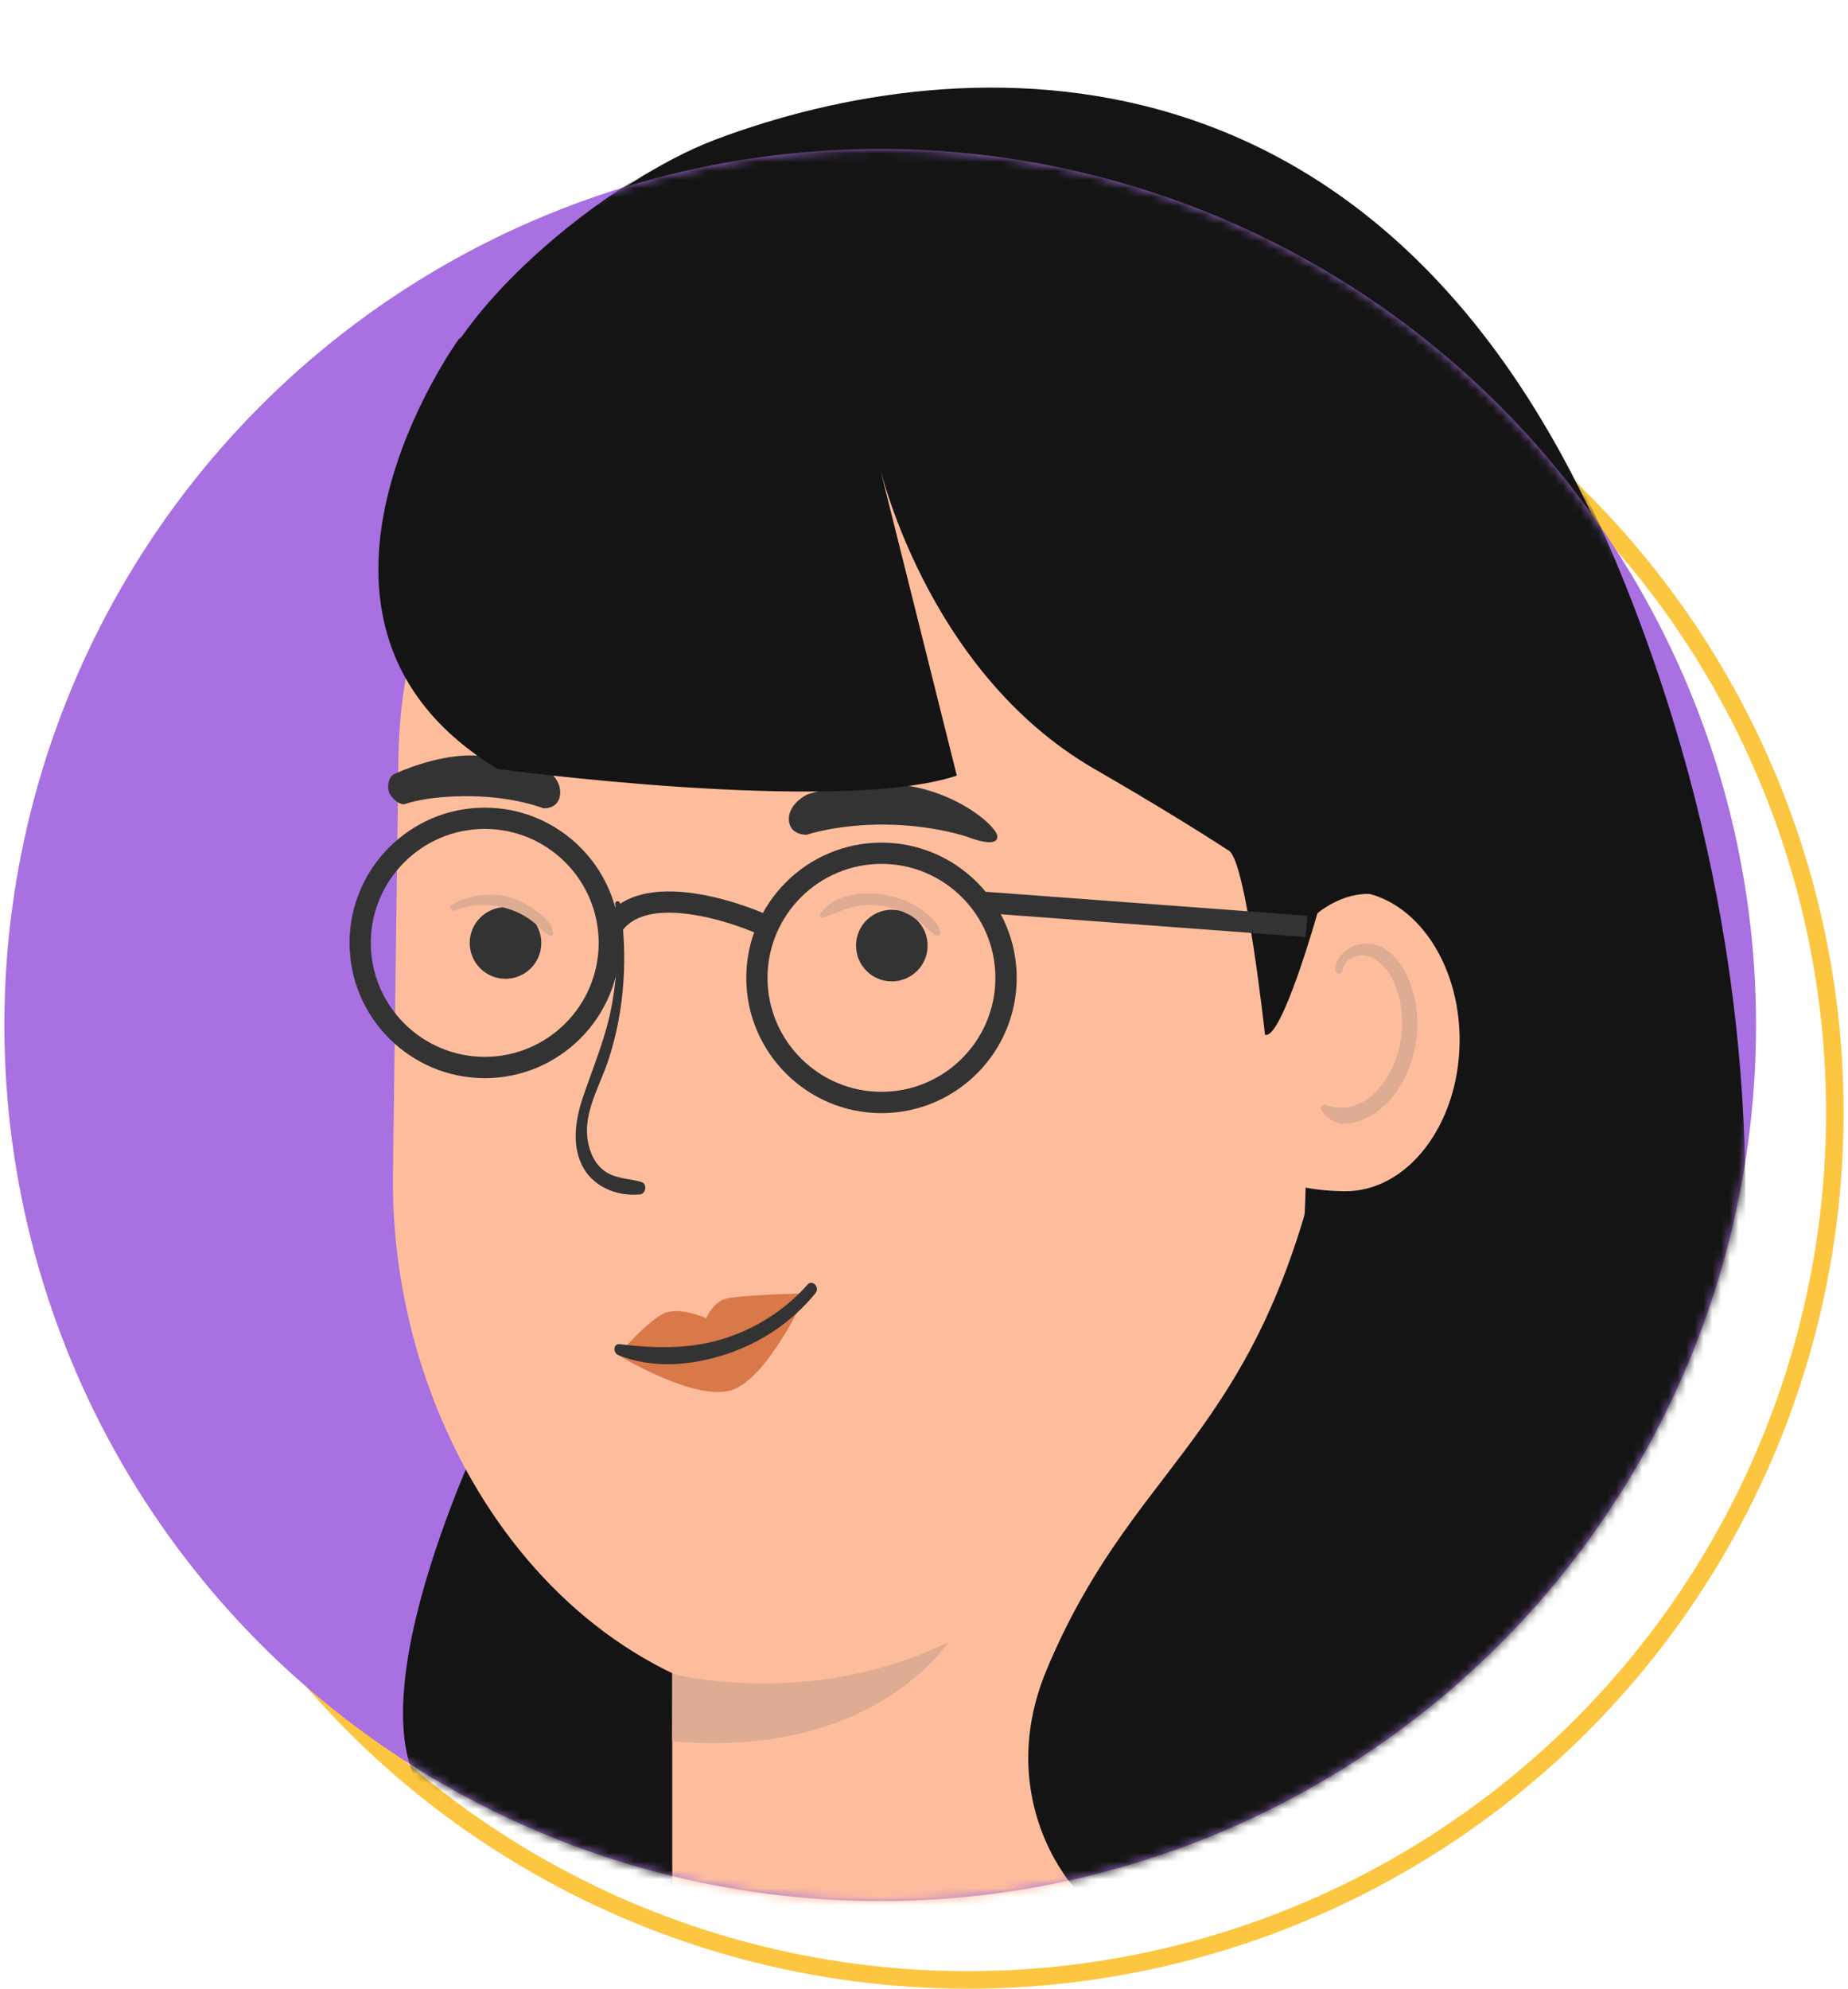 <?xml version="1.0" encoding="UTF-8"?>
<svg xmlns="http://www.w3.org/2000/svg" width="211" height="227" viewBox="0 0 211 227" fill="none">
  <circle cx="110.5" cy="127" r="99" stroke="#FDC640" stroke-width="2"></circle>
  <path d="M137.61 199.433C137.61 199.433 145.638 205.515 165.916 177C177.84 160.228 211.444 132.991 185.313 66.974C159.465 1.674 109.37 5.511 81.686 15.934C69.098 20.678 50.734 36.16 48.886 47.453C36.213 124.751 118.52 172.592 142 184L137.61 199.433Z" fill="#141414"></path>
  <path d="M52.613 38.824C52.613 38.824 29.393 71.127 57.083 87.978C57.083 87.978 95.846 93.232 109.268 88.726L100.322 52.701C100.322 52.701 105.541 76.716 124.925 87.972C131.449 91.76 136.456 94.874 140.22 97.331C142.171 98.602 144.303 118.365 144.303 118.365C146.17 119.113 150.265 104.482 150.265 104.482C150.265 104.482 157.598 97.975 163.434 107.237C169.359 116.632 177.103 95.482 165.916 72.216C154.735 48.949 145.04 20.434 112.24 18.932C79.439 17.43 52.601 38.818 52.601 38.818L52.613 38.824Z" fill="#141414"></path>
  <circle cx="100.5" cy="117" r="100" fill="#A870E1"></circle>
  <mask id="mask0_540_552" style="mask-type:alpha" maskUnits="userSpaceOnUse" x="0" y="17" width="201" height="200">
    <circle cx="100.5" cy="117" r="100" fill="#FFB3B6"></circle>
  </mask>
  <g mask="url(#mask0_540_552)">
    <path d="M57.478 158.306C57.478 158.306 41.615 189.104 47.214 202.637C51.8 213.726 91.285 229.28 107.755 213.563C124.225 197.839 78.88 136.54 69.144 144.778C59.413 153.016 57.478 158.312 57.478 158.312V158.306Z" fill="#141414"></path>
    <path d="M126.469 219.55C126.469 219.55 162.005 234.521 182.369 206.077C194.344 189.346 211.857 132.688 185.615 66.833C159.657 1.695 109.351 5.522 81.549 15.92C68.907 20.651 50.466 36.096 48.61 47.361C35.883 124.468 102.89 208.164 126.469 219.544V219.55Z" fill="#141414"></path>
    <path d="M139.524 128.727C139.524 131.833 141.981 250.215 141.981 250.215C141.981 250.215 126.657 314.899 106.681 314.899C71.473 314.899 65.862 260.655 67.949 240.151C68.434 235.395 76.757 229.693 76.757 229.693V174.278L139.524 128.727Z" fill="#FDBD9D"></path>
    <path d="M96.175 195.516C127.846 195.928 148.678 165.452 149.072 135.418L149.697 87.792C150.091 57.758 127.082 33.111 98.304 32.735C69.526 32.359 45.886 56.4 45.492 86.433L44.867 134.059C44.472 164.093 64.503 195.103 96.175 195.516Z" fill="#FDBD9D"></path>
    <path d="M92.068 147.641C92.068 147.641 83.715 147.781 82.489 148.369C81.264 148.964 80.633 150.474 80.633 150.474C80.633 150.474 77.909 149.218 76.077 149.807C74.245 150.389 70.575 154.672 70.575 154.672C70.575 154.672 79.092 159.889 83.369 158.724C87.646 157.559 92.068 147.641 92.068 147.641Z" fill="#D97848"></path>
    <path d="M92.11 95.284C92.11 95.284 95.714 94.052 101.197 94.125C106.681 94.198 110.461 95.527 110.461 95.527C111.14 95.793 113.864 96.77 113.876 95.502C113.894 94.234 108.186 89.424 100.9 89.485C95.416 89.527 92.165 90.692 92.165 90.692C91.291 91.104 90.09 92.148 90.072 93.415C90.054 94.683 90.927 95.272 92.104 95.29L92.11 95.284Z" fill="#333333"></path>
    <path d="M62.064 92.269C62.064 92.269 58.801 90.947 53.778 90.886C48.761 90.819 46.31 91.759 46.31 91.759C45.68 92.008 44.654 91.092 44.4 90.37C44.236 89.903 44.272 88.69 45.037 88.344C47.463 87.246 51.054 86.13 54.16 86.239C59.177 86.421 62.119 87.665 62.119 87.665C62.908 88.102 63.981 89.169 63.963 90.443C63.945 91.711 63.138 92.275 62.058 92.263L62.064 92.269Z" fill="#333333"></path>
    <path d="M97.74 107.883C97.709 110.14 99.517 111.996 101.774 112.021C104.03 112.051 105.887 110.243 105.911 107.987C105.941 105.73 104.133 103.874 101.877 103.849C99.62 103.819 97.764 105.627 97.74 107.883Z" fill="#333333"></path>
    <path d="M53.632 107.586C53.602 109.843 55.41 111.699 57.666 111.723C59.923 111.754 61.779 109.946 61.804 107.689C61.834 105.433 60.026 103.576 57.77 103.552C55.513 103.522 53.657 105.33 53.632 107.586Z" fill="#333333"></path>
    <path d="M166.652 119.003C166.53 128.472 160.634 136.067 153.488 135.976C140.209 135.8 140.646 128.132 140.773 118.669C140.895 109.2 146.791 101.605 153.937 101.696C161.083 101.787 166.779 109.539 166.652 119.003Z" fill="#FDBD9D"></path>
    <g style="mix-blend-mode:multiply">
      <path d="M76.769 191.051C76.769 191.051 92.383 195.212 108.277 187.436C108.277 187.436 99.808 200.83 76.739 198.749L76.775 191.051H76.769Z" fill="#DEAC93"></path>
    </g>
    <g style="mix-blend-mode:multiply">
      <path d="M161.483 113.828C160.962 111.541 159.7 108.854 157.37 107.938C155.357 107.149 152.56 108.399 152.451 110.716C152.427 111.171 153.179 111.299 153.258 110.838C153.44 109.715 154.447 109.036 155.557 109.054C156.727 109.072 157.753 109.916 158.396 110.832C159.779 112.785 160.228 115.399 160.046 117.747C159.858 120.125 158.942 122.594 157.334 124.383C156.588 125.214 155.623 125.9 154.55 126.228C153.634 126.507 152.342 126.549 151.48 126.13C151.122 125.955 150.582 126.331 150.861 126.731C151.456 127.592 152.275 128.223 153.355 128.26C154.495 128.296 155.66 127.865 156.63 127.295C158.814 126.003 160.258 123.734 161.077 121.387C161.92 118.984 162.066 116.321 161.495 113.84L161.483 113.828Z" fill="#DEAC93"></path>
    </g>
    <path d="M70.763 153.434C74.628 153.908 78.546 154.017 82.314 152.901C86.117 151.772 89.563 149.619 92.189 146.646C92.766 145.997 93.639 146.95 93.117 147.599C90.472 150.868 86.906 153.258 82.92 154.575C78.965 155.879 74.494 156.267 70.582 154.672C69.987 154.429 69.999 153.337 70.763 153.434Z" fill="#333333"></path>
    <path d="M-123.306 198.949C-121.687 197.469 -64.197 317.628 -63.5 317.088C-40.224 299.114 9.434 254.728 24.242 243.954C36.313 235.176 71.801 230.014 71.801 230.014C71.801 230.014 48.816 293.218 40.912 328.414C36.313 348.893 20.135 362.306 8.112 368.869C8.112 368.869 -31.1 403.113 -71.168 403.999C-96.524 404.557 -103.743 388.445 -110.058 373.656C-144.526 292.933 -163.089 215.74 -163.089 215.74L-123.313 198.949H-123.306Z" fill="#E63946"></path>
    <path d="M73.232 134.92C71.886 134.526 70.412 134.563 69.204 133.786C67.918 132.955 67.312 131.535 67.087 130.067C66.626 126.968 68.476 123.953 69.429 121.108C71.352 115.333 71.71 109.091 70.782 103.091C70.727 102.745 70.205 102.824 70.242 103.17C70.684 106.998 70.551 110.753 69.89 114.544C69.235 118.263 67.797 121.605 66.59 125.148C65.747 127.617 65.249 130.48 66.414 132.937C67.603 135.436 70.381 136.589 73.062 136.34C73.76 136.273 73.936 135.133 73.232 134.927V134.92Z" fill="#333333"></path>
    <g style="mix-blend-mode:multiply">
      <path d="M93.675 104.262C95.228 102.036 98.553 101.75 101.028 102.145C102.35 102.357 103.642 102.83 104.783 103.534C105.347 103.886 105.881 104.292 106.348 104.759C106.578 104.99 106.809 105.238 107.003 105.511C107.215 105.815 107.173 106.063 107.324 106.373C107.47 106.676 107.088 107.022 106.833 106.749C106.639 106.543 106.408 106.512 106.202 106.324C105.978 106.118 105.784 105.875 105.559 105.669C105.147 105.293 104.698 104.953 104.225 104.656C103.193 104.019 102.041 103.613 100.852 103.419C99.699 103.237 98.498 103.273 97.364 103.546C96.223 103.819 95.144 104.341 94.039 104.735C93.785 104.826 93.518 104.486 93.675 104.262Z" fill="#DEAC93"></path>
    </g>
    <g style="mix-blend-mode:multiply">
      <path d="M56.853 102.145C58.182 102.29 59.468 102.83 60.608 103.534C61.173 103.886 61.706 104.292 62.174 104.759C62.404 104.99 62.635 105.239 62.829 105.512C63.041 105.815 62.998 106.064 63.15 106.373C63.296 106.676 62.914 107.022 62.659 106.749C62.465 106.543 62.234 106.512 62.028 106.324C61.803 106.118 61.609 105.876 61.385 105.669C60.972 105.293 60.523 104.953 60.05 104.656C59.019 104.019 57.867 103.613 56.678 103.419C55.525 103.237 54.324 103.273 53.19 103.546C52.741 103.655 52.304 103.807 51.867 103.965C51.546 103.989 51.424 103.758 51.418 103.443C51.418 103.188 54.16 101.841 56.853 102.139V102.145Z" fill="#DEAC93"></path>
    </g>
    <path d="M52.352 38.753C52.352 38.753 29.034 70.977 56.841 87.786C56.841 87.786 95.768 93.027 109.247 88.532L100.263 52.596C100.263 52.596 105.504 76.552 124.971 87.78C131.522 91.559 136.551 94.665 140.331 97.116C142.29 98.384 144.431 118.099 144.431 118.099C146.306 118.845 150.419 104.25 150.419 104.25C150.419 104.25 157.783 97.759 163.643 106.998C169.594 116.37 177.371 95.272 166.136 72.062C154.908 48.853 145.171 20.409 112.232 18.91C79.292 17.412 52.34 38.747 52.34 38.747L52.352 38.753Z" fill="#141414"></path>
    <path d="M149.563 136.528C141.786 164.839 129.029 167.969 119.542 190.499C114.98 201.333 118.729 209.887 121.41 213.83C127.319 222.541 141.944 223.159 141.944 223.159C141.944 223.159 176.94 159.234 149.563 136.522V136.528Z" fill="#141414"></path>
    <path d="M55.349 123.067C63.866 123.067 70.787 116.139 70.787 107.629C70.787 99.118 63.86 92.19 55.349 92.19C46.838 92.19 39.91 99.118 39.91 107.629C39.91 116.139 46.838 123.067 55.349 123.067ZM55.349 94.617C62.519 94.617 68.355 100.452 68.355 107.629C68.355 114.805 62.519 120.635 55.349 120.635C48.179 120.635 42.337 114.799 42.337 107.629C42.337 100.458 48.173 94.617 55.349 94.617Z" fill="#333333"></path>
    <path d="M100.645 127.059C109.162 127.059 116.084 120.131 116.084 111.62C116.084 103.109 109.156 96.182 100.645 96.182C92.134 96.182 85.207 103.109 85.207 111.62C85.207 120.131 92.134 127.059 100.645 127.059ZM100.645 98.608C107.815 98.608 113.651 104.444 113.651 111.62C113.651 118.796 107.815 124.626 100.645 124.626C93.475 124.626 87.633 118.79 87.633 111.62C87.633 104.45 93.469 98.608 100.645 98.608Z" fill="#333333"></path>
    <path d="M112.583 101.796L149.266 104.528L149.086 106.954L112.402 104.221L112.583 101.796Z" fill="#333333"></path>
    <path d="M86.541 106.616L87.542 104.395C86.984 104.147 73.863 98.329 69.095 104.784L71.054 106.227C74.045 102.175 83.247 105.136 86.547 106.616H86.541Z" fill="#333333"></path>
  </g>
</svg>
